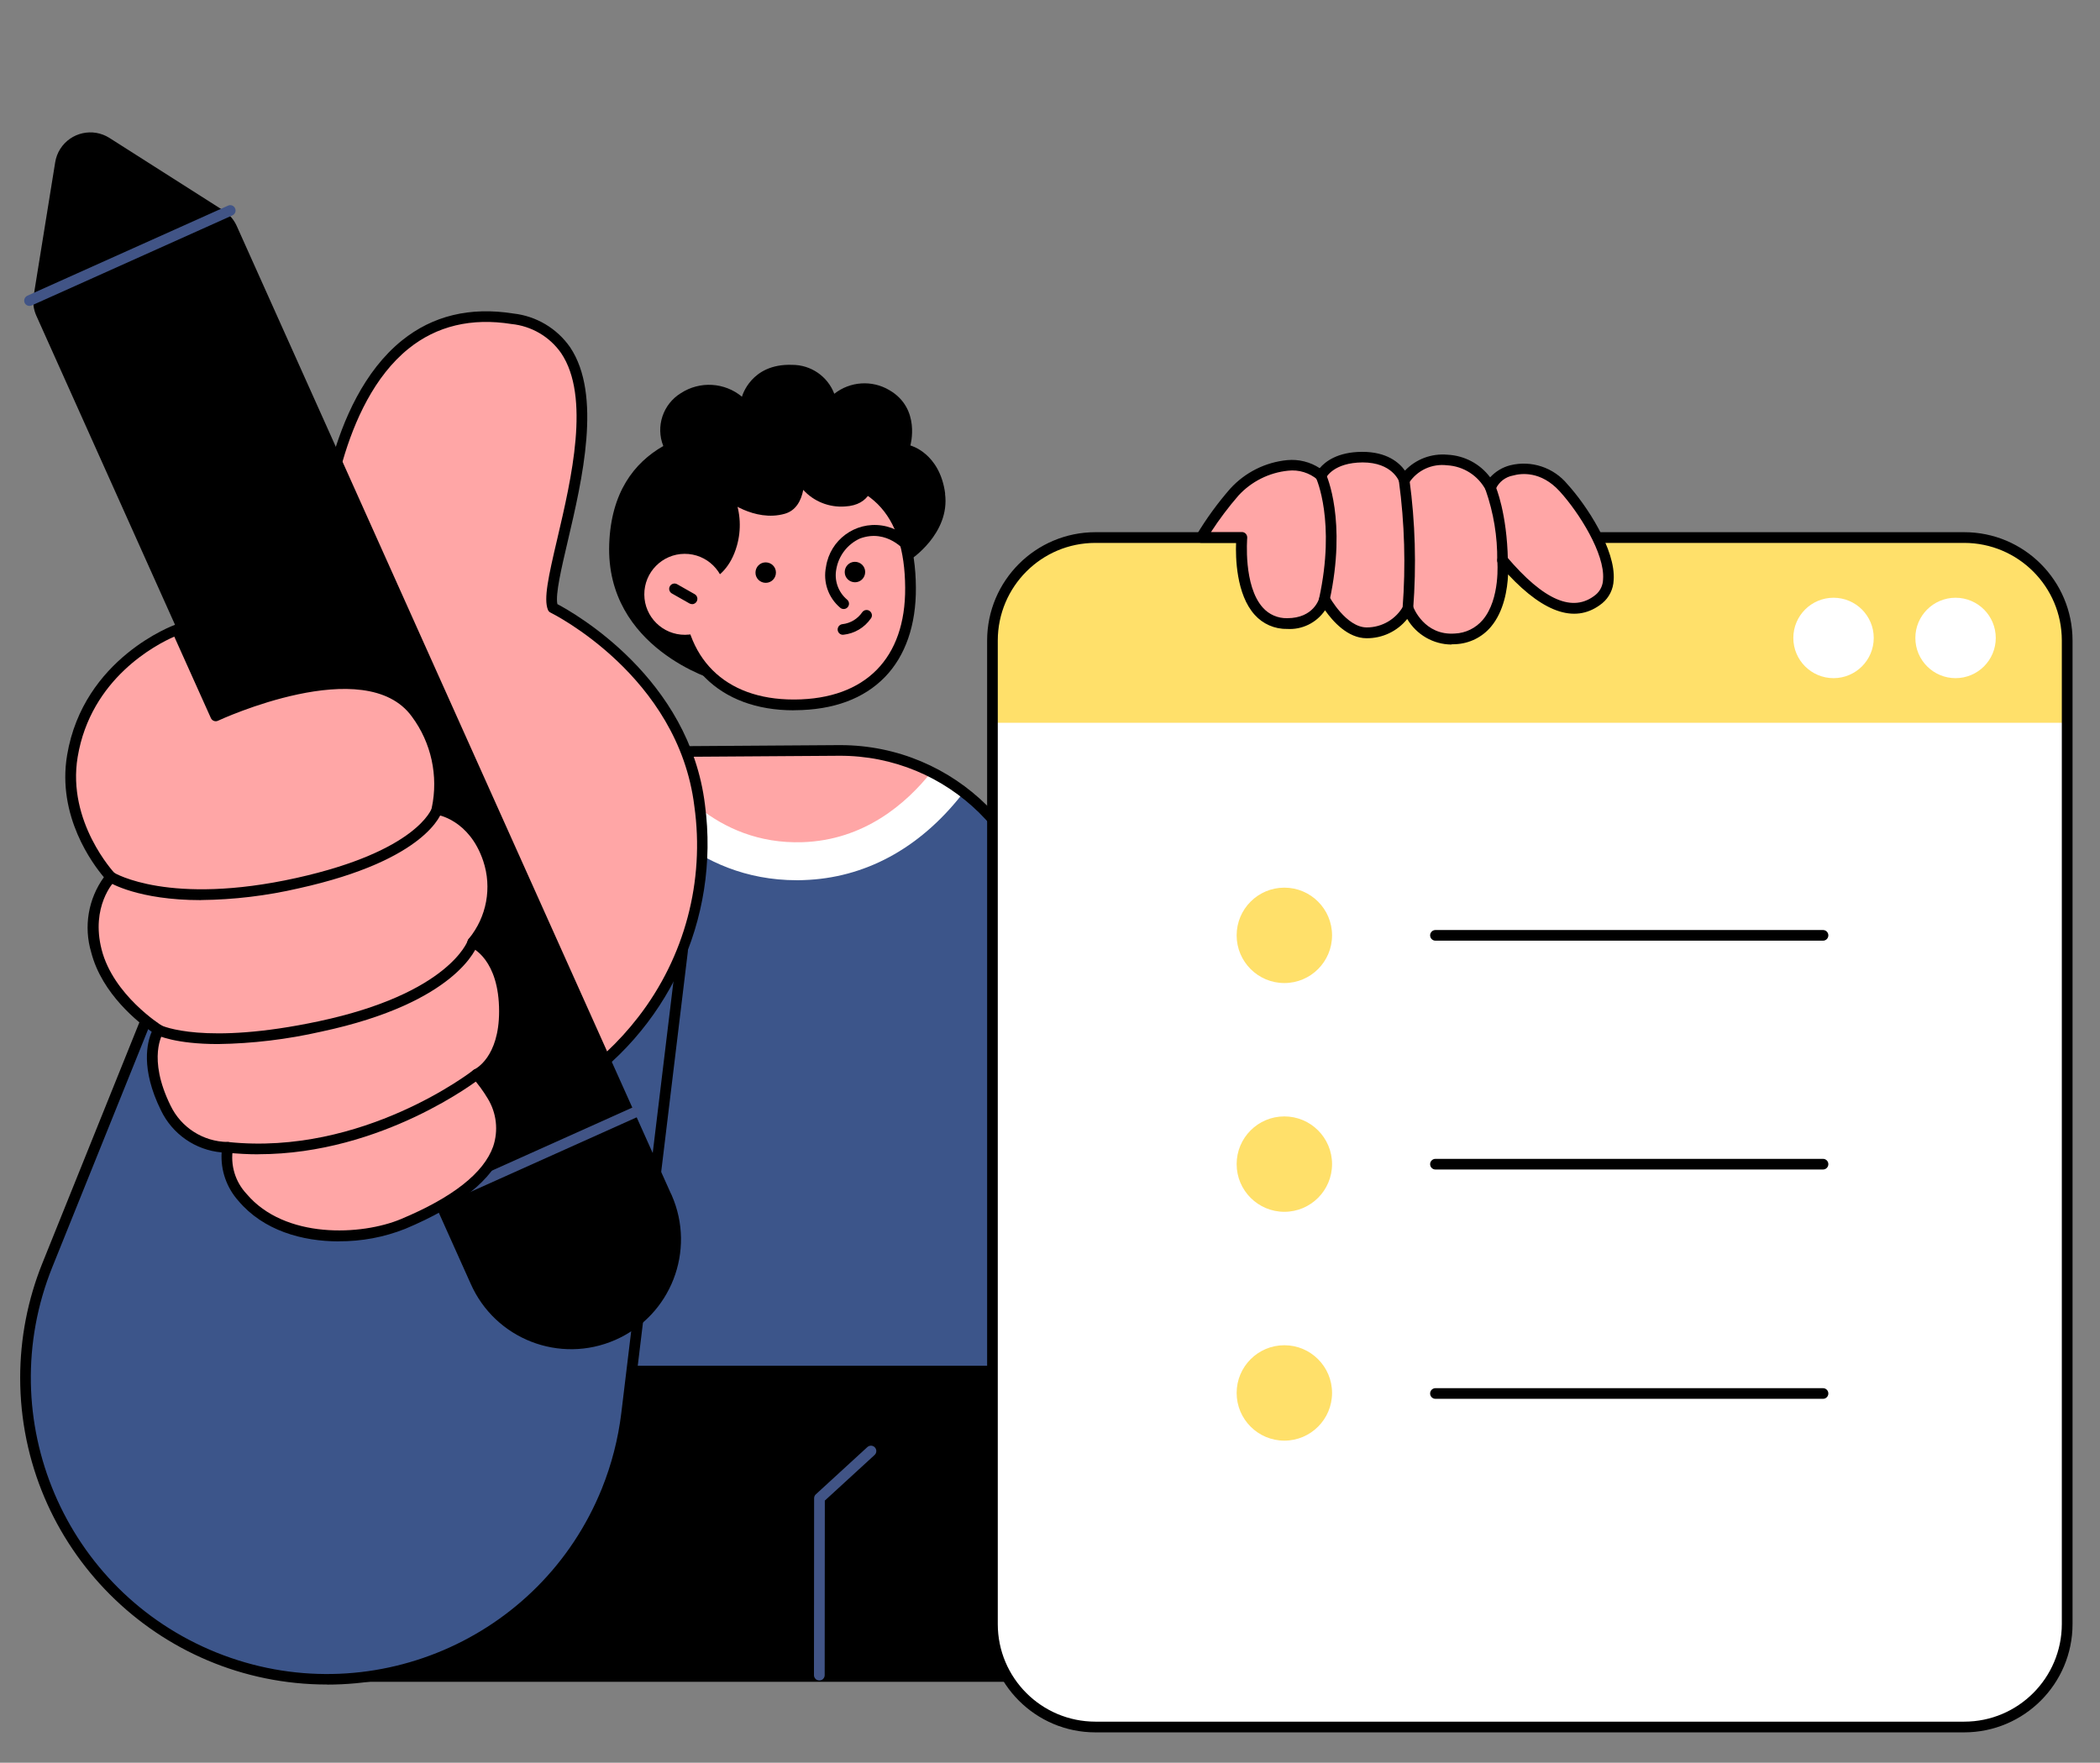 <?xml version="1.0" encoding="UTF-8"?><svg id="Layer_1" xmlns="http://www.w3.org/2000/svg" xmlns:xlink="http://www.w3.org/1999/xlink" viewBox="0 0 299.79 251.66"><rect x="0" y="0" width="299.79" height="251.66" fill="#808080" stroke="none"/><defs><style>.cls-1{fill:none;}.cls-2{clip-path:url(#clippath);}.cls-3{fill:#ffe06a;}.cls-4{fill:#fff;}.cls-5{fill:#ffa6a6;}.cls-6{fill:#415486;}.cls-7{fill:#3c558a;}</style><clipPath id="clippath"><rect class="cls-1" x="-20.4" y="16.47" width="316.28" height="230.86"/></clipPath></defs><path id="Path_1258" d="m150.24,206.04v-10.3H55.38l-7.64,44.37h111.02l-8.53-34.07Z"/><g id="Group_334"><g class="cls-2"><g id="Group_333"><path id="Path_1259" class="cls-7" d="m150.24,195.74l-1.18-45.29-.1-14.52c-.11-16.01-13.18-28.89-29.18-28.78l-26.66.18c-19.48.13-31.74,17.65-30.15,37.09v28.79l-4.45,22.54h91.73Z"/><path id="Path_1260" class="cls-4" d="m88.21,110.08c2.77,4.69,10.79,15.59,25.56,15.59.31,0,.63,0,.95-.02,8.67-.28,16.44-4.45,22.48-12.07l.37-.47c-5.1-3.92-11.37-6.01-17.8-5.96l-26.66.18c-2.06.01-4.12.23-6.15.65l1.24,2.1Z"/><path id="Path_1261" class="cls-5" d="m132.97,110.22c-4.09-2.06-8.62-3.12-13.2-3.08l-26.66.18c-.09,0-.17,0-.26,0,2.29,3.88,9.17,13.32,21.69,12.92,8.81-.28,14.83-5.5,18.43-10.03"/><path id="Path_1262" d="m150.24,196.5H58.51c-.42,0-.76-.34-.76-.76,0-.05,0-.1.01-.15l4.44-22.46v-28.68c-.87-10.75,2.4-21.04,8.98-28.24,5.6-6.2,13.57-9.71,21.93-9.65l26.66-.18h.21c16.34.02,29.61,13.2,29.74,29.54l.1,14.52,1.18,45.28c.01.42-.32.77-.74.78,0,0-.01,0-.02,0m-90.8-1.52h90.02l-1.16-44.51-.1-14.54c-.12-15.58-12.84-28.12-28.42-28.03l-26.66.18c-7.92-.06-15.5,3.27-20.81,9.15-6.3,6.89-9.43,16.77-8.59,27.11v28.85s0,.1-.01.15l-4.27,21.63Z"/><path id="Path_1263" class="cls-6" d="m116.96,239.92c-.42,0-.76-.34-.76-.76l.02-25.26c0-.21.09-.42.25-.56l7.34-6.73c.31-.29.79-.28,1.08.03.29.31.28.79-.03,1.08,0,0-.01.01-.02.02l-7.09,6.5-.02,24.92c0,.42-.34.76-.76.76"/><path id="Path_1264" class="cls-7" d="m46.7,239.73c-23.78,0-43.05-19.27-43.05-43.05,0-5.51,1.06-10.97,3.12-16.09l15.51-38.51,75.15-6.3-7.99,66.06c-2.61,21.62-20.96,37.89-42.74,37.89"/><path id="Path_1265" d="m46.7,240.5c-24.2,0-43.81-19.61-43.82-43.8,0-5.61,1.08-11.18,3.18-16.38l15.51-38.51c.11-.27.36-.45.65-.47l75.15-6.3c.23-.02.45.07.61.23.16.16.24.39.21.62l-7.99,66.07c-2.68,22-21.34,38.54-43.5,38.55m-23.89-97.69l-15.34,38.08c-8.72,21.67,1.77,46.3,23.43,55.03,21.67,8.72,46.3-1.77,55.03-23.43,1.38-3.44,2.31-7.04,2.76-10.72l7.87-65.14-73.75,6.18Z"/><path id="Path_1266" d="m134.93,70.47c-.77-5.81-4.97-6.87-4.97-6.87,0,0,1.53-5.28-3-7.9-2.47-1.47-5.6-1.26-7.86.52-.95-2.5-3.35-4.14-6.02-4.13-5.91-.21-7.16,4.55-7.16,4.55-2.48-2.06-6.01-2.27-8.72-.51-2.56,1.57-3.62,4.76-2.51,7.55-4.2,2.4-7.46,6.66-7.72,14.01-.53,14.92,15.19,19.43,15.19,19.43l27.78-17.19s5.73-3.74,4.97-9.45"/><path id="Path_1267" class="cls-5" d="m130,83.91c-.07-9.88-4.18-16.6-16.74-16.51-12.54.09-16.58,6.86-16.51,16.74.07,10.34,6.41,16.58,16.74,16.51,10.75-.07,16.58-6.4,16.51-16.74"/><path id="Path_1268" d="m113.31,101.41c-10.62,0-17.25-6.6-17.33-17.27-.08-11.7,5.57-17.42,17.26-17.51,11.7-.08,17.43,5.57,17.51,17.26.04,5.33-1.49,9.74-4.41,12.76-3.02,3.11-7.34,4.71-12.85,4.75h-.18m.18-33.25h-.24c-10.82.07-15.83,5.15-15.75,15.97.07,9.87,5.97,15.75,15.8,15.75h.17c10.08-.07,15.82-5.89,15.75-15.97-.07-10.74-5.08-15.75-15.73-15.75"/><path id="Path_1269" d="m120.45,86.95c-.18,0-.36-.06-.5-.18-1.7-1.43-2.48-3.67-2.03-5.85.58-3.83,4.15-6.47,7.98-5.89,1.88.28,3.56,1.31,4.66,2.86.24.35.14.82-.21,1.06-.32.21-.74.16-1-.13-.11-.14-2.69-3.37-6.58-1.94-1.76.8-3.02,2.41-3.37,4.32-.34,1.65.25,3.34,1.54,4.42.32.28.35.76.07,1.07-.14.17-.35.26-.57.26"/><path id="Path_1270" d="m107.85,81.76c0,.81.66,1.45,1.47,1.45.81,0,1.45-.66,1.45-1.47,0-.81-.66-1.45-1.47-1.45-.81,0-1.45.66-1.45,1.47h0"/><path id="Path_1271" d="m120.59,81.68c0,.81.66,1.45,1.47,1.45.81,0,1.45-.66,1.45-1.47,0-.81-.66-1.45-1.47-1.45-.81,0-1.45.66-1.45,1.47h0"/><path id="Path_1272" d="m99.71,65.03l-5.62,12.79,4.29,5.81s5.08.34,6.81-5.69c.66-2.3.54-4.76-.35-6.98,2.55,2.43-5.14-5.92-5.14-5.92"/><path id="Path_1273" class="cls-5" d="m91.98,84.89c.02,3.19,2.63,5.76,5.82,5.74s5.76-2.63,5.74-5.82c-.02-3.19-2.63-5.76-5.82-5.74h0c-3.19.02-5.76,2.63-5.74,5.82"/><path id="Path_1274" d="m98.8,86.25c-.13,0-.26-.03-.38-.1l-2.52-1.43c-.36-.22-.48-.68-.26-1.04.21-.35.66-.47,1.01-.28l2.52,1.43c.37.21.49.67.29,1.04-.14.24-.39.39-.66.39"/><path id="Path_1275" class="cls-5" d="m80.94,155.56s22.4-12.7,18.97-40.57c-2.37-19.25-20.96-28.21-20.96-28.21-2.02-4.95,13.81-38.15-5.78-41.27-25.09-4-27.12,31.98-27.12,31.98l34.89,78.06Z"/><path id="Path_1276" d="m80.94,156.32c-.3,0-.57-.18-.7-.45l-34.89-78.07c-.05-.11-.07-.23-.07-.35.05-.82,1.25-20.1,12.11-28.85,4.38-3.53,9.72-4.82,15.89-3.84,3.27.36,6.23,2.12,8.11,4.82,4.56,6.8,1.73,18.87-.34,27.69-.91,3.89-1.78,7.58-1.48,8.98,2.44,1.29,18.86,10.57,21.07,28.65,2.18,16.37-5.37,32.51-19.35,41.32-.11.06-.24.1-.38.1m-34.12-78.97l34.46,77.09c3.76-2.53,7.1-5.65,9.87-9.24,6.62-8.55,9.51-19.41,8-30.12-2.29-18.6-20.35-27.53-20.53-27.62-.17-.08-.3-.22-.37-.4-.63-1.55.06-4.71,1.34-10.15,2-8.54,4.75-20.24.55-26.49-1.64-2.35-4.23-3.87-7.09-4.16-5.72-.91-10.67.27-14.7,3.52-9.8,7.9-11.39,25.59-11.53,27.57"/><path id="Path_1277" d="m95.78,170.42L33.79,32.25c-.41-.91-1.07-1.67-1.91-2.21l-16.26-10.35c-2.37-1.5-5.51-.8-7.02,1.57-.37.58-.61,1.23-.72,1.9l-3.07,19.03c-.16.98-.03,1.98.38,2.89l61.99,138.17c3.48,7.93,12.73,11.53,20.66,8.05,7.93-3.48,11.53-12.73,8.05-20.66-.03-.08-.07-.15-.1-.22"/><path id="Path_1278" class="cls-6" d="m4.21,43.68c-.42,0-.76-.34-.76-.76,0-.3.18-.57.45-.7l28.61-12.84c.37-.2.83-.06,1.03.32.2.37.06.83-.32,1.03-.03.02-.06.03-.09.04l-28.61,12.84c-.1.04-.2.07-.31.07"/><path id="Path_1279" class="cls-6" d="m61.97,172.43c-.42,0-.76-.34-.76-.76,0-.3.18-.57.45-.7l28.61-12.84c.39-.15.83.05.98.45.13.36-.02.76-.36.94l-28.61,12.84c-.1.04-.2.07-.31.07"/><path id="Path_1280" class="cls-5" d="m68.05,153.39s3.98-1.75,3.98-8.99c0-8.11-4.52-9.86-4.52-9.86,2.72-3.31,3.55-7.79,2.2-11.86-2.17-6.44-7.33-7.12-7.33-7.12,1.05-4.77-.02-9.77-2.95-13.68-7.08-9.8-28.62.35-28.62.35l-5.52-12.31s-12.65,4.43-14.94,18.03c-1.65,9.8,5.5,17.29,5.5,17.29,0,0-3.79,3.84-2.07,10.55,1.76,6.88,8.89,11.28,8.89,11.28,0,0-2.64,3.73,1.01,11.14,1.66,3.39,5.08,5.56,8.85,5.61-.46,2.58.32,5.22,2.09,7.14,5.49,6.52,16.45,6.52,22.94,3.8,8.18-3.43,17.51-9.34,12.76-18.26-.66-1.1-1.42-2.14-2.27-3.1"/><path id="Path_1281" d="m48.36,177.23c-5.21,0-10.75-1.54-14.33-5.79-1.69-1.89-2.55-4.38-2.39-6.91-3.74-.33-7.03-2.61-8.66-6-2.95-5.99-1.96-9.75-1.32-11.22-1.8-1.25-7.1-5.36-8.64-11.35-1.09-3.66-.43-7.62,1.81-10.72-1.6-1.89-6.71-8.73-5.25-17.43,2.33-13.88,15.31-18.58,15.44-18.62.38-.14.79.04.95.41l5.21,11.61c3.89-1.71,22.15-9.07,28.86.21,2.89,3.89,4.06,8.78,3.25,13.55,1.64.48,5.35,2.13,7.14,7.45,1.36,4.01.69,8.44-1.78,11.88,1.44.98,4.14,3.68,4.14,10.08,0,5.64-2.31,8.18-3.6,9.16.67.8,1.27,1.66,1.79,2.57,1.45,2.44,1.76,5.39.86,8.08-1.49,4.2-6.2,7.98-13.99,11.25-3.02,1.2-6.24,1.8-9.49,1.78m-15.84-14.18c.42,0,.76.34.77.76,0,.07,0,.14-.03.2-.4,2.34.32,4.72,1.94,6.45,5.45,6.47,16.39,5.97,22.06,3.59,7.38-3.09,11.8-6.58,13.14-10.35.77-2.28.49-4.79-.77-6.85-.63-1.05-1.35-2.04-2.16-2.95-.28-.31-.25-.8.06-1.08.06-.05.12-.09.19-.13.15-.07,3.53-1.71,3.53-8.29,0-7.43-3.87-9.08-4.04-9.15-.39-.16-.58-.6-.42-1,.03-.08.08-.16.14-.22,2.55-3.1,3.33-7.3,2.05-11.11-1.98-5.88-6.52-6.59-6.71-6.61-.42-.06-.71-.44-.65-.86,0-.04.01-.07.02-.11.96-4.55-.07-9.29-2.84-13.02-6.63-9.17-27.47.49-27.68.59-.38.18-.83.01-1.01-.37,0,0,0,0,0,0l-5.23-11.64c-2.56,1.12-11.91,5.94-13.79,17.17-1.56,9.31,5.23,16.56,5.3,16.64.28.3.28.77,0,1.06-.14.14-3.46,3.65-1.88,9.82,1.66,6.49,8.48,10.78,8.55,10.82.36.22.47.69.25,1.05,0,.01-.02.03-.03.04-.02.03-2.3,3.52,1.07,10.36,1.51,3.14,4.67,5.15,8.15,5.19h.02"/><path id="Path_1282" d="m28.68,128.51c-8.95,0-13-2.48-13.23-2.63-.35-.23-.44-.71-.21-1.06.23-.34.68-.44,1.03-.23.07.05,7.92,4.77,26.03.76,17.32-3.84,19.34-9.94,19.36-10,.12-.4.54-.63.94-.52.4.11.64.52.53.92-.08.28-2.08,7.01-20.5,11.08-4.57,1.06-9.25,1.62-13.95,1.67"/><path id="Path_1283" d="m31.12,149.06c-6.11,0-8.63-1.24-8.8-1.32-.37-.2-.51-.66-.31-1.03.19-.36.64-.5,1-.32.06.03,6.13,2.91,22.53-.59,18.49-3.94,21.21-11.42,21.23-11.49.13-.4.56-.61.96-.48.39.13.61.55.49.95-.11.34-2.87,8.36-22.37,12.51-4.84,1.1-9.79,1.7-14.75,1.77"/><path id="Path_1284" d="m36.89,164.8c-1.48,0-2.96-.08-4.44-.23-.42-.04-.73-.41-.69-.83.04-.42.41-.73.83-.69,0,0,.02,0,.02,0,19.2,1.99,34.81-10.14,34.97-10.27.33-.26.81-.2,1.07.13s.2.81-.13,1.07c-.15.12-13.9,10.81-31.63,10.81"/><path id="Path_1285" d="m123.51,61.27l-11.39-.95-10.75,3.23,2.17,7.71s4.11,3.33,8.49,2.09c1.58-.45,2.33-1.83,2.64-3.41,1.51,1.66,3.7,2.53,5.94,2.37,7.32-.38,2.92-11.04,2.92-11.04"/><path id="Path_1286" d="m120.34,90.63c-.42,0-.76-.34-.76-.76,0-.39.3-.72.69-.76,1.14-.13,2.17-.75,2.82-1.7.24-.34.72-.43,1.06-.18s.43.72.18,1.06c0,0-.01.02-.02.02-.9,1.3-2.32,2.14-3.9,2.31h-.08"/><path id="Path_1289" class="cls-4" d="m154,246.57l129.33-.23c6.29.23,11.78-10.75,11.78-12.1h0V88.59c0-1.35-9.95-11.85-11.3-11.85h8.85-138.47c-1.35,0-12.51,11.87-12.51,13.22v-10.77,153.97c.27,9.13,10.96,13.4,12.32,13.4h-14.49"/><path id="Path_1290" class="cls-3" d="m295.12,103.19v-11.75c0-8.12-6.58-14.7-14.7-14.7h-124.04c-8.12,0-14.7,6.58-14.7,14.7h0v11.75h153.43Z"/><path id="Path_1291" class="cls-4" d="m284.91,91.08c0,3.17-2.57,5.74-5.74,5.74-3.17,0-5.74-2.57-5.74-5.74s2.57-5.74,5.74-5.74h0c3.17,0,5.74,2.57,5.74,5.74"/><path id="Path_1292" class="cls-4" d="m267.49,91.08c0,3.17-2.57,5.74-5.74,5.74-3.17,0-5.74-2.57-5.74-5.74s2.57-5.74,5.74-5.74h0c3.17,0,5.74,2.57,5.74,5.74"/><path id="Path_1293" d="m280.42,247.33h-124.04c-8.53,0-15.45-6.92-15.46-15.46V91.44c.01-8.53,6.92-15.45,15.46-15.46h124.04c8.53.01,15.44,6.92,15.45,15.46v140.43c0,8.53-6.92,15.45-15.46,15.46m-124.04-169.82c-7.69,0-13.92,6.24-13.93,13.93v140.43c0,7.69,6.24,13.92,13.93,13.93h124.04c7.69,0,13.92-6.24,13.93-13.93V91.44c0-7.69-6.24-13.92-13.93-13.93h-124.04Z"/><path id="Path_1294" class="cls-3" d="m190.16,133.54c0,3.76-3.05,6.81-6.81,6.81-3.76,0-6.81-3.05-6.81-6.81s3.05-6.81,6.81-6.81h0c3.76,0,6.81,3.05,6.81,6.81"/><path id="Path_1295" class="cls-3" d="m190.16,166.2c0,3.76-3.05,6.81-6.81,6.81-3.76,0-6.81-3.05-6.81-6.81s3.05-6.81,6.81-6.81h0c3.76,0,6.81,3.05,6.81,6.81"/><path id="Path_1296" class="cls-3" d="m190.16,198.87c0,3.76-3.05,6.81-6.81,6.81s-6.81-3.05-6.81-6.81,3.05-6.81,6.81-6.81h0c3.76,0,6.81,3.05,6.81,6.81"/><path id="Path_1297" d="m260.25,134.3h-55.33c-.42,0-.76-.34-.76-.76s.34-.76.76-.76h55.33c.42,0,.76.34.76.76s-.34.76-.76.76"/><path id="Path_1298" d="m260.25,166.97h-55.33c-.42,0-.76-.34-.76-.76s.34-.76.76-.76h55.33c.42,0,.76.34.76.76s-.34.76-.76.76"/><path id="Path_1299" d="m260.25,199.71h-55.33c-.42,0-.76-.34-.76-.76s.34-.76.76-.76h55.33c.42,0,.76.34.76.76s-.34.76-.76.76"/><path id="Path_1300" class="cls-5" d="m223.21,69.68c-4.34-4.77-9.98-2.28-10.43,0-1.22-2.31-3.56-3.82-6.17-3.97-2.43-.28-4.81.84-6.14,2.9,0,0-1.08-3.34-6.04-3.31-4.68.03-5.85,2.66-5.85,2.66-3.67-3.23-9.76-.68-12.38,2.32-1.76,2.01-3.33,4.18-4.71,6.47h5.77s-1.11,12.22,6.46,12.3c4.47.05,5.34-3.49,5.34-3.49,0,0,2.59,4.81,6.02,4.81,2.46,0,4.72-1.34,5.92-3.49,0,0,1.73,4.73,6.74,4.37,7.74-.56,6.77-11.22,6.77-11.22,4.52,5.32,9.53,8.96,13.76,5.55,4.03-3.26-1.86-12.37-5.05-15.87"/><path id="Path_1301" d="m207.2,92.02c-2.6-.02-4.99-1.41-6.31-3.65-1.41,1.76-3.55,2.77-5.8,2.75-2.7,0-4.84-2.44-5.93-3.99-1.22,1.79-3.29,2.81-5.45,2.66-1.75.03-3.43-.71-4.59-2.01-2.65-2.93-2.74-8.23-2.66-10.28h-4.97c-.42,0-.76-.35-.76-.77,0-.13.04-.26.1-.38,1.4-2.33,3.01-4.54,4.8-6.59,2.12-2.32,5.02-3.77,8.14-4.07,1.63-.15,3.26.26,4.63,1.15.77-.92,2.52-2.31,6.02-2.33,3.57-.02,5.33,1.54,6.15,2.68,1.57-1.65,3.81-2.48,6.08-2.27,2.41.12,4.64,1.3,6.08,3.23.77-.84,1.76-1.44,2.86-1.72,3.02-.75,6.2.31,8.18,2.71,2.72,2.99,6.92,9.36,6.59,13.7-.05,1.27-.64,2.47-1.62,3.28-3.63,2.94-8.15,1.56-13.45-4.11-.09,2.08-.58,5.27-2.46,7.49-1.26,1.49-3.08,2.38-5.03,2.47-.2.01-.39.02-.59.02m-6.21-5.91c.32,0,.6.2.72.5.06.17,1.61,4.19,5.97,3.87,1.54-.06,2.98-.77,3.98-1.94,2.55-3,2.09-8.41,2.08-8.46-.04-.42.27-.79.69-.83.25-.02.49.08.65.26,5.32,6.27,9.48,8.05,12.7,5.44.66-.55,1.04-1.35,1.06-2.21.28-3.66-3.45-9.55-6.19-12.56-2.7-2.96-5.55-2.57-6.65-2.26-1.08.19-2.01.9-2.47,1.9-.08.41-.48.68-.89.6-.24-.05-.44-.2-.54-.42-1.09-2.07-3.19-3.41-5.53-3.54-2.14-.26-4.24.7-5.43,2.5-.15.27-.44.42-.74.39-.3-.03-.56-.23-.65-.52-.04-.11-1-2.78-5.24-2.78-4.14.03-5.19,2.13-5.23,2.22-.18.38-.64.55-1.02.36-.06-.03-.12-.07-.17-.11-1.16-.99-2.68-1.46-4.2-1.29-2.72.27-5.25,1.54-7.1,3.55-1.42,1.64-2.73,3.38-3.92,5.21h4.41c.42,0,.76.35.76.77,0,.02,0,.05,0,.07,0,.07-.58,6.84,2.23,9.95.88.99,2.15,1.54,3.48,1.51,3.8,0,4.56-2.79,4.59-2.91.08-.3.34-.53.65-.57.31-.04.61.12.76.39.02.04,2.42,4.4,5.35,4.41,2.17,0,4.18-1.17,5.23-3.07.13-.26.39-.42.68-.42"/><path id="Path_1302" d="m189.06,86.32c-.05,0-.11,0-.16-.02-.41-.09-.67-.49-.58-.9,0,0,0,0,0,0,2.37-10.94-.4-17.06-.43-17.12-.18-.38-.01-.83.37-1.01.38-.18.83-.01,1.01.37.12.27,3.01,6.65.54,18.09-.08.35-.38.6-.74.6"/><path id="Path_1303" d="m200.99,87.63c-.43,0-.77-.36-.76-.78,0-.01,0-.02,0-.03.46-6.03.29-12.1-.52-18.09-.05-.42.24-.8.66-.85.4-.05.76.21.84.6.83,6.11,1,12.3.53,18.45-.03.4-.36.71-.76.71"/><path id="Path_1304" d="m214.5,80.78c-.41,0-.75-.33-.76-.75.04-3.42-.52-6.82-1.65-10.05-.16-.39.03-.83.42-.99.38-.15.8.02.97.39.07.16,1.65,3.87,1.78,10.62,0,.42-.33.77-.75.78h-.02"/></g></g></g></svg>